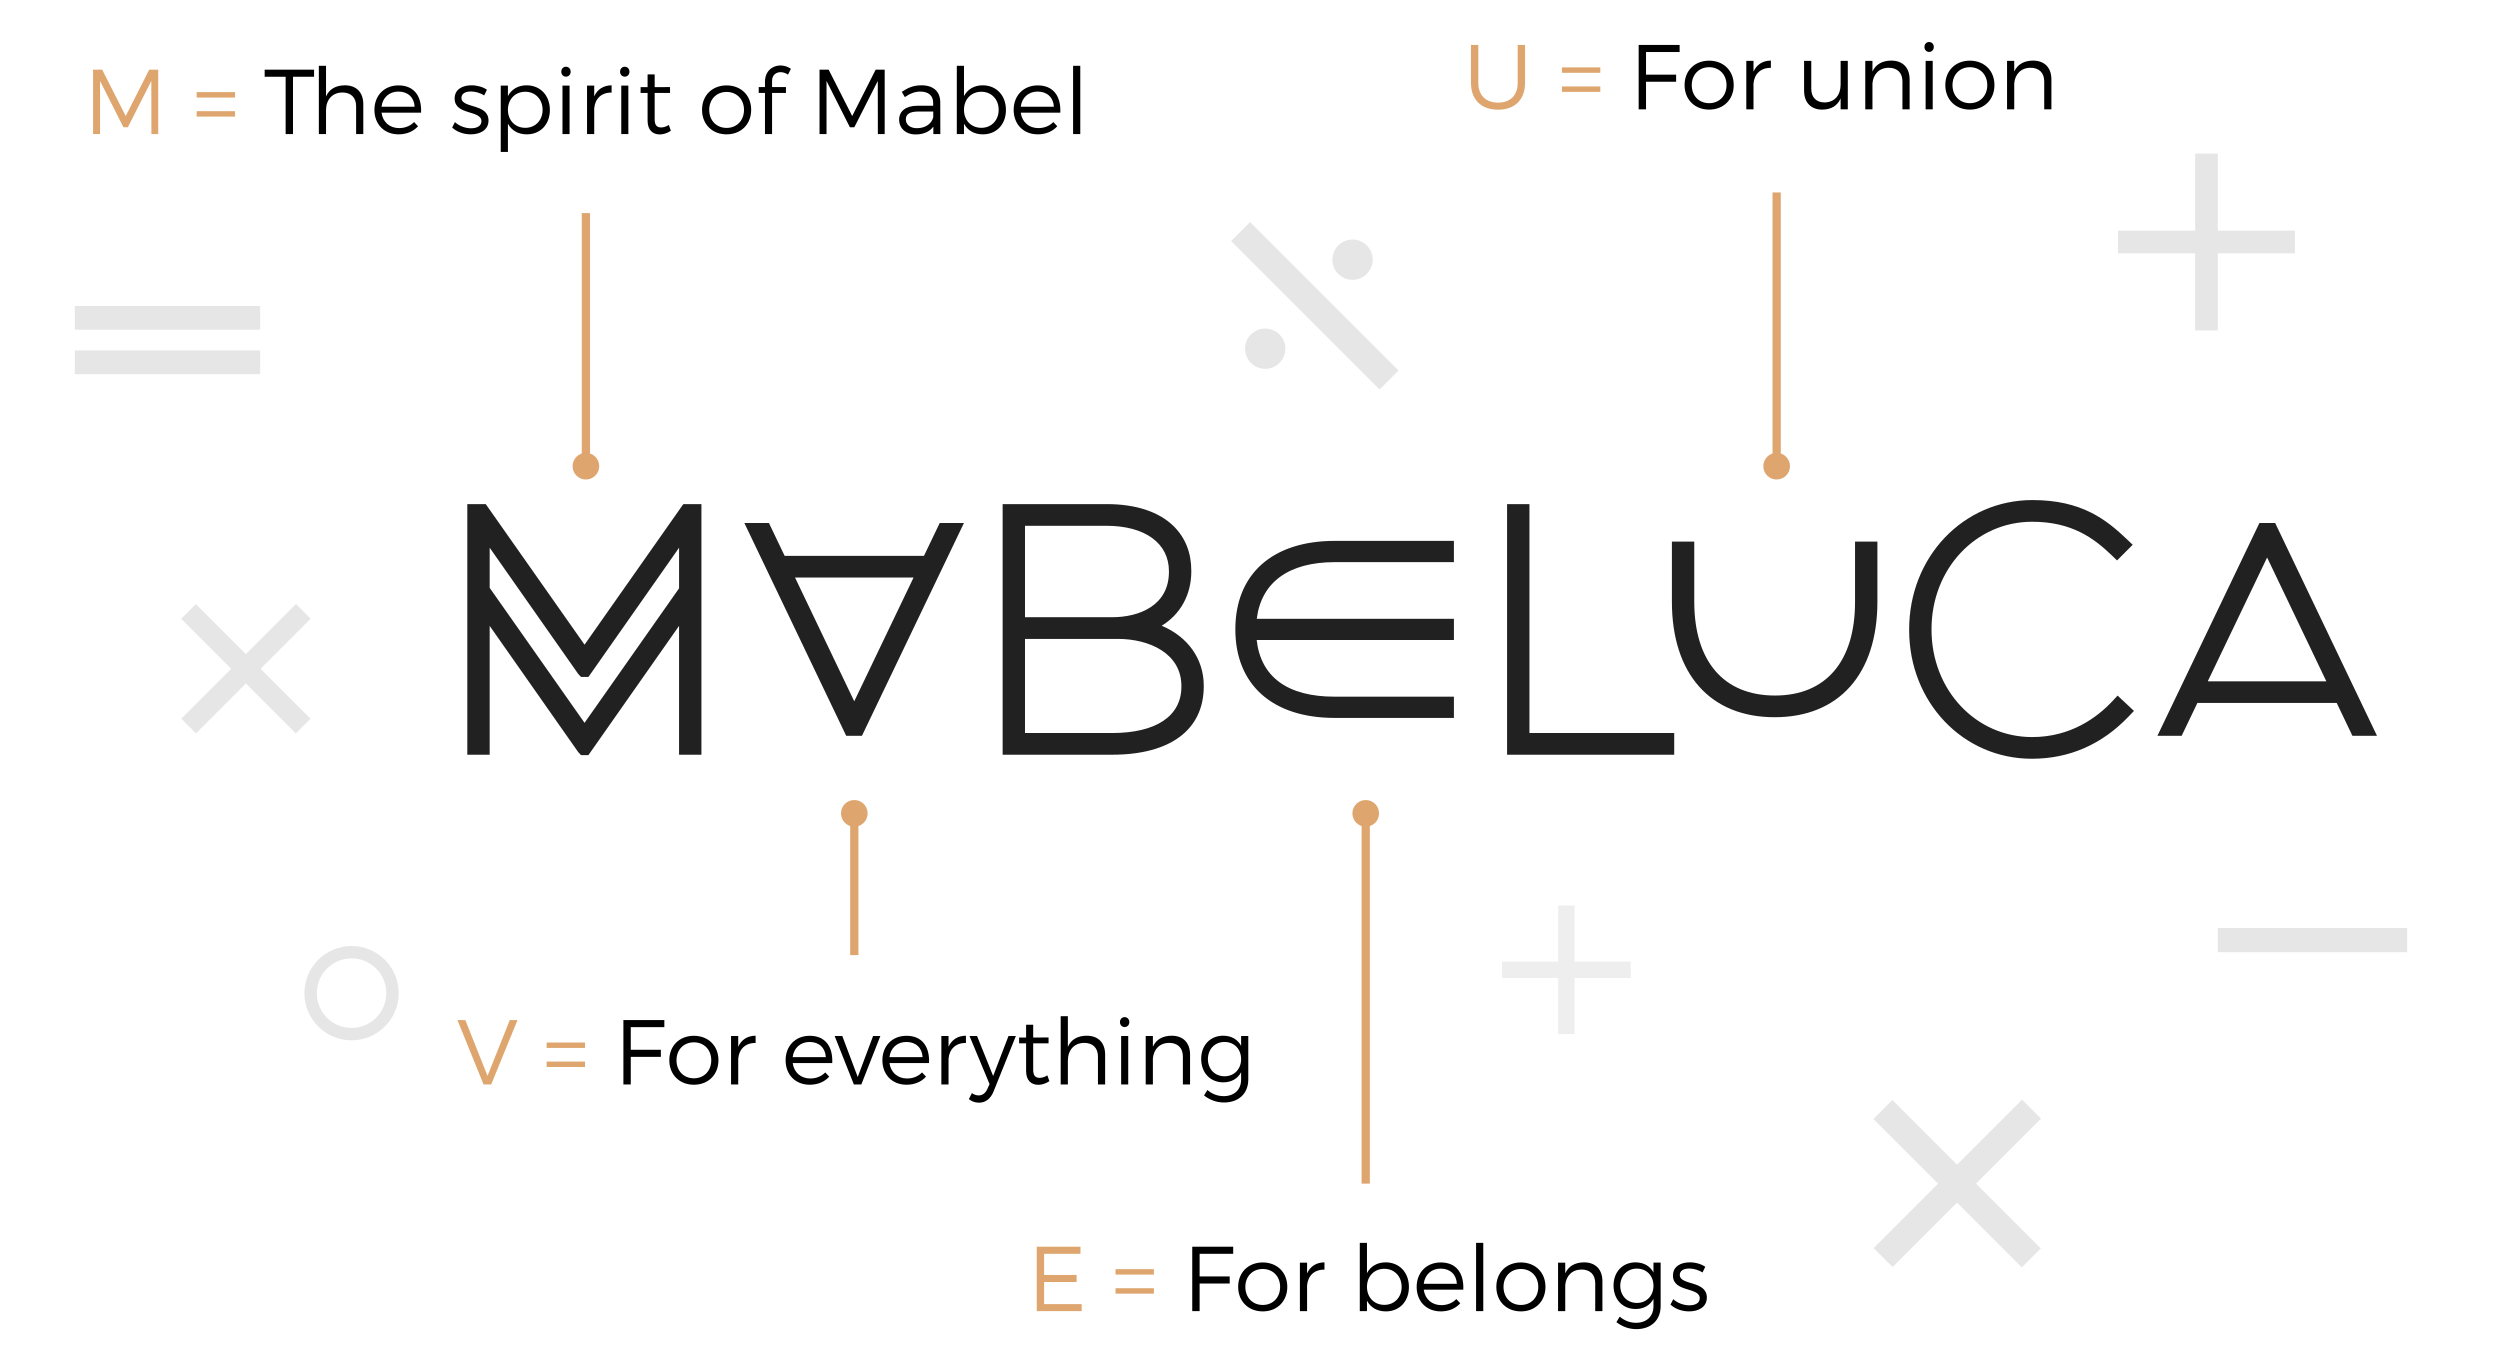 <?xml version="1.0" encoding="UTF-8"?> <!-- Generator: Adobe Illustrator 17.0.0, SVG Export Plug-In . SVG Version: 6.00 Build 0) --> <svg xmlns="http://www.w3.org/2000/svg" xmlns:xlink="http://www.w3.org/1999/xlink" version="1.1" id="Capa_1" x="0px" y="0px" width="605.333px" height="332px" viewBox="0 0 605.333 332" xml:space="preserve"> <g> <path fill="#212121" d="M323.186,130.965h28.854v5.148h-28.854c-11.125,0-17.789,4.863-18.883,13.726h47.737v5.122h-47.76 c1.008,8.985,7.498,13.726,18.837,13.726h28.923v5.146h-28.854c-15.071,0-24.069-8.012-24.069-21.434 C299.116,138.979,308.114,130.965,323.186,130.965z M449.167,131.136h5.415v14.55c0,17.519-9.301,27.978-24.88,27.978 c-15.579,0-24.879-10.459-24.879-27.978v-14.55h5.415v14.55c0,14.443,7.124,22.726,19.545,22.726 c12.318,0,19.384-8.253,19.384-22.644V131.136z M141.537,156.098l-23.922-34.039h-4.464v18.924v41.758h5.415v-31.195l0,0 l21.406,30.517l0.705,0.774h1.801l21.946-31.291l0,0v31.195h5.416v-41.758v-18.924h-4.382L141.537,156.098z M164.425,142.454 l-22.887,32.569l-22.97-32.685v-9.716l21.406,30.517l0.705,0.772h1.801l21.946-31.289V142.454z M281.285,151.513 c4.529-2.76,7.169-7.524,7.169-13.134v-0.163c0-4.338-1.413-7.949-4.2-10.735c-3.547-3.547-9.175-5.421-16.279-5.421h-25.205 v60.682h26.51c14.102,0,22.189-6.038,22.189-16.564v-0.165C291.47,159.561,287.624,154.169,281.285,151.513z M248.186,127.311 h19.709c9.342,0,15.144,4.21,15.144,10.987v0.162c0,8.102-7.107,10.989-13.758,10.989h-21.095V127.311z M286.055,166.258 c0,7.138-6.114,11.231-16.774,11.231h-21.095V154.7h22.481c7.66,0,15.389,3.525,15.389,11.395V166.258z M370.33,177.489h35.052 v5.252h-40.467v-60.682h5.415V177.489z M512.742,168.423l3.961,3.714l-1.261,1.321c-6.49,6.808-14.39,10.262-23.482,10.262 c-16.648,0-29.689-13.686-29.689-31.156v-0.165c0-17.562,13.112-31.318,29.851-31.318c11.926,0,17.869,4.718,22.933,9.548 l1.343,1.28l-3.793,3.79l-1.28-1.234c-4.38-4.223-9.747-8.132-19.284-8.132c-13.658,0-24.356,11.414-24.356,25.987v0.162 c0,14.573,10.698,25.987,24.356,25.987c9.361,0,15.751-4.742,19.463-8.718L512.742,168.423z M575.551,178.16l-5.849-12.221 l-0.487-1.018l0,0l-18.322-38.283h-3.814l-24.699,51.522h5.869l3.816-7.958h0.023h0h33.702l3.808,7.958H575.551z M563.258,164.966 H534.63l0.021-0.044h-0.056l14.348-29.93l14.319,29.93h-0.026L563.258,164.966z M223.719,134.6h-0.024h-33.702l-3.808-7.962h-5.953 l24.66,51.522h3.814l24.699-51.522h-5.869L223.719,134.6z M206.839,169.808l-14.319-29.93h0.026l-0.021-0.044h28.628l-0.021,0.044 h0.056L206.839,169.808z"></path> <g> <path fill="#DEA66E" d="M252.819,303.587v5.123h7.864v1.715h-7.864v5.348h9.09v1.693h-10.872V301.87h10.582v1.717H252.819z"></path> <path fill="#DEA66E" d="M270.106,308.62v-1.313h9.29v1.313H270.106z M270.106,313.234v-1.314h9.29v1.314H270.106z"></path> <path d="M290.466,303.587v5.48h7.285v1.715h-7.285v6.684h-1.782V301.87h9.914v1.717H290.466z"></path> <path d="M311.697,311.585c0,3.52-2.473,5.947-5.948,5.947s-5.948-2.428-5.948-5.947c0-3.498,2.473-5.904,5.948-5.904 S311.697,308.087,311.697,311.585z M301.539,311.607c0,2.584,1.76,4.367,4.21,4.367s4.211-1.783,4.211-4.367 c0-2.563-1.761-4.344-4.211-4.344S301.539,309.044,301.539,311.607z"></path> <path d="M316.487,308.331c0.779-1.715,2.228-2.65,4.21-2.674v1.762c-2.473-0.045-4.01,1.492-4.21,3.809v6.238h-1.738v-11.74h1.738 V308.331z"></path> <path d="M341.147,311.628c0,3.477-2.272,5.904-5.592,5.904c-2.094,0-3.698-0.957-4.566-2.584v2.518h-1.738v-16.531h1.738v7.33 c0.868-1.648,2.473-2.607,4.522-2.607C338.831,305.657,341.147,308.109,341.147,311.628z M339.387,311.585 c0-2.518-1.737-4.367-4.188-4.367c-2.473,0-4.21,1.826-4.21,4.367c0,2.561,1.737,4.365,4.21,4.365 C337.65,315.95,339.387,314.124,339.387,311.585z"></path> <path d="M354.313,312.275h-9.579c0.312,2.295,1.982,3.742,4.255,3.742c1.448,0,2.718-0.512,3.631-1.469l0.958,1.023 c-1.113,1.248-2.762,1.961-4.723,1.961c-3.453,0-5.837-2.428-5.837-5.926s2.406-5.926,5.814-5.926 C352.62,305.657,354.492,308.286,354.313,312.275z M352.754,310.849c-0.111-2.25-1.626-3.676-3.921-3.676 c-2.228,0-3.832,1.447-4.099,3.676H352.754z"></path> <path d="M357.41,317.466v-16.531h1.738v16.531H357.41z"></path> <path d="M374.207,311.585c0,3.52-2.473,5.947-5.948,5.947s-5.948-2.428-5.948-5.947c0-3.498,2.473-5.904,5.948-5.904 S374.207,308.087,374.207,311.585z M364.048,311.607c0,2.584,1.76,4.367,4.21,4.367s4.211-1.783,4.211-4.367 c0-2.563-1.761-4.344-4.211-4.344S364.048,309.044,364.048,311.607z"></path> <path d="M387.997,310.226v7.24h-1.738v-6.773c0-2.072-1.247-3.297-3.319-3.297c-2.316,0.023-3.742,1.537-3.942,3.766v6.305h-1.738 v-11.74h1.738v2.584c0.824-1.783,2.405-2.629,4.544-2.652C386.348,305.657,387.997,307.396,387.997,310.226z"></path> <path d="M402.098,316.24c0,3.432-2.339,5.592-5.903,5.592c-1.85-0.021-3.387-0.623-4.813-1.691l0.803-1.338 c1.158,0.959,2.383,1.471,3.942,1.492c2.563,0,4.233-1.559,4.233-4.01v-1.781c-0.824,1.559-2.34,2.449-4.322,2.449 c-3.163,0-5.347-2.338-5.347-5.68c0-3.275,2.161-5.592,5.302-5.615c2.006,0,3.521,0.893,4.367,2.451v-2.383h1.737V316.24z M400.361,311.339c0-2.451-1.671-4.166-4.01-4.166c-2.362,0-4.011,1.738-4.033,4.166c0.022,2.406,1.671,4.145,4.033,4.145 C398.69,315.484,400.361,313.745,400.361,311.339z"></path> <path d="M412.902,306.728l-0.668,1.381c-0.913-0.578-2.094-0.957-3.186-0.957c-1.314,0-2.317,0.467-2.317,1.559 c0,2.607,6.55,1.27,6.55,5.48c0,2.316-2.049,3.342-4.3,3.342c-1.671,0-3.386-0.58-4.5-1.648l0.669-1.314 c1.002,0.936,2.518,1.492,3.898,1.492s2.495-0.512,2.518-1.67c0.066-2.83-6.506-1.381-6.483-5.547c0-2.25,1.938-3.188,4.077-3.188 C410.563,305.657,411.922,306.06,412.902,306.728z"></path> </g> <g> <path fill="#DEA66E" d="M369.265,20.06c0,4.055-2.45,6.505-6.527,6.505c-4.1,0-6.572-2.45-6.572-6.505v-9.179h1.782v9.179 c0,3.029,1.827,4.79,4.79,4.79s4.745-1.761,4.745-4.79v-9.179h1.782V20.06z"></path> <path fill="#DEA66E" d="M378.198,17.632v-1.313h9.29v1.313H378.198z M378.198,22.244v-1.314h9.29v1.314H378.198z"></path> <path d="M398.559,12.597v5.48h7.285v1.715h-7.285v6.684h-1.782V10.882h9.914v1.716H398.559z"></path> <path d="M419.789,20.595c0,3.52-2.473,5.947-5.948,5.947s-5.948-2.428-5.948-5.947c0-3.498,2.473-5.904,5.948-5.904 S419.789,17.097,419.789,20.595z M409.63,20.617c0,2.585,1.761,4.367,4.211,4.367s4.211-1.782,4.211-4.367 c0-2.562-1.761-4.344-4.211-4.344S409.63,18.055,409.63,20.617z"></path> <path d="M424.579,17.343c0.779-1.716,2.228-2.651,4.21-2.674v1.761c-2.473-0.045-4.01,1.492-4.21,3.809v6.238h-1.738v-11.74h1.738 V17.343z"></path> <path d="M447.413,26.476h-1.738v-2.651c-0.779,1.827-2.339,2.696-4.455,2.718c-2.74,0-4.389-1.737-4.389-4.566v-7.24h1.737v6.772 c0,2.071,1.226,3.297,3.253,3.297c2.428-0.045,3.854-1.805,3.854-4.3v-5.77h1.738V26.476z"></path> <path d="M462.383,19.236v7.24h-1.738v-6.772c0-2.072-1.247-3.297-3.319-3.297c-2.316,0.022-3.742,1.537-3.942,3.765v6.305h-1.738 v-11.74h1.738v2.584c0.824-1.782,2.405-2.629,4.544-2.651C460.735,14.669,462.383,16.407,462.383,19.236z"></path> <path d="M468.241,11.372c0,0.69-0.489,1.203-1.136,1.203c-0.646,0-1.136-0.513-1.136-1.203s0.49-1.203,1.136-1.203 C467.752,10.169,468.241,10.681,468.241,11.372z M466.258,26.476v-11.74h1.716v11.74H466.258z"></path> <path d="M482.922,20.595c0,3.52-2.473,5.947-5.948,5.947s-5.948-2.428-5.948-5.947c0-3.498,2.473-5.904,5.948-5.904 S482.922,17.097,482.922,20.595z M472.764,20.617c0,2.585,1.76,4.367,4.21,4.367s4.211-1.782,4.211-4.367 c0-2.562-1.761-4.344-4.211-4.344S472.764,18.055,472.764,20.617z"></path> <path d="M496.713,19.236v7.24h-1.738v-6.772c0-2.072-1.247-3.297-3.319-3.297c-2.316,0.022-3.742,1.537-3.942,3.765v6.305h-1.738 v-11.74h1.738v2.584c0.824-1.782,2.405-2.629,4.544-2.651C495.064,14.669,496.713,16.407,496.713,19.236z"></path> </g> <g> <path fill="#DEA66E" d="M36.661,32.465L36.638,19.61l-5.681,11.206h-1.069L24.23,19.61v12.854h-1.693V16.87h2.206l5.703,11.229 l5.681-11.229h2.183v15.595H36.661z"></path> <path fill="#DEA66E" d="M47.621,23.62v-1.313h9.29v1.313H47.621z M47.621,28.232v-1.314h9.29v1.314H47.621z"></path> <path d="M70.945,18.586v13.879h-1.782V18.586h-5.079V16.87h11.963v1.716H70.945z"></path> <path d="M87.965,25.224v7.24h-1.738v-6.772c0-2.072-1.247-3.297-3.319-3.297c-2.495,0.022-3.965,1.782-3.965,4.3v5.77h-1.738 v-16.53h1.738v7.419c0.802-1.827,2.405-2.674,4.566-2.696C86.317,20.657,87.965,22.395,87.965,25.224z"></path> <path d="M101.955,27.274h-9.579c0.312,2.294,1.982,3.742,4.255,3.742c1.448,0,2.718-0.513,3.631-1.47l0.958,1.024 c-1.113,1.247-2.763,1.96-4.723,1.96c-3.453,0-5.837-2.428-5.837-5.926c0-3.497,2.406-5.926,5.814-5.926 C100.261,20.657,102.133,23.286,101.955,27.274z M100.395,25.848c-0.111-2.25-1.626-3.676-3.921-3.676 c-2.228,0-3.832,1.447-4.099,3.676H100.395z"></path> <path d="M117.905,21.726l-0.668,1.382c-0.913-0.579-2.094-0.958-3.186-0.958c-1.314,0-2.317,0.468-2.317,1.56 c0,2.606,6.55,1.27,6.55,5.48c0,2.316-2.05,3.341-4.3,3.341c-1.67,0-3.386-0.579-4.5-1.648l0.669-1.314 c1.002,0.936,2.517,1.493,3.898,1.493c1.381,0,2.495-0.513,2.518-1.671c0.066-2.829-6.506-1.381-6.483-5.547 c0-2.25,1.938-3.187,4.077-3.187C115.566,20.657,116.925,21.058,117.905,21.726z"></path> <path d="M133.142,26.628c0,3.476-2.272,5.903-5.592,5.903c-2.094,0-3.698-0.957-4.566-2.584v6.84h-1.738V20.724h1.738v2.539 c0.868-1.648,2.473-2.606,4.522-2.606C130.826,20.657,133.142,23.108,133.142,26.628z M131.382,26.584 c0-2.518-1.737-4.367-4.188-4.367c-2.473,0-4.21,1.827-4.21,4.367c0,2.562,1.737,4.366,4.21,4.366 C129.645,30.95,131.382,29.123,131.382,26.584z"></path> <path d="M138.177,17.36c0,0.69-0.49,1.203-1.137,1.203s-1.136-0.513-1.136-1.203s0.489-1.203,1.136-1.203 S138.177,16.67,138.177,17.36z M136.194,32.465v-11.74h1.716v11.74H136.194z"></path> <path d="M143.88,23.331c0.779-1.716,2.228-2.651,4.21-2.674v1.761c-2.473-0.045-4.01,1.492-4.21,3.809v6.238h-1.738v-11.74h1.738 V23.331z"></path> <path d="M152.412,17.36c0,0.69-0.489,1.203-1.136,1.203c-0.646,0-1.136-0.513-1.136-1.203s0.49-1.203,1.136-1.203 C151.922,16.157,152.412,16.67,152.412,17.36z M150.429,32.465v-11.74h1.716v11.74H150.429z"></path> <path d="M162.437,31.663c-0.824,0.557-1.715,0.868-2.65,0.891c-1.716,0-2.985-1.024-2.985-3.342v-6.705h-1.693v-1.403h1.693 v-3.097h1.715v3.097l3.721-0.022v1.426h-3.721V28.9c0,1.426,0.558,1.961,1.56,1.961c0.602,0,1.226-0.201,1.871-0.602 L162.437,31.663z"></path> <path d="M181.885,26.584c0,3.52-2.473,5.947-5.948,5.947s-5.948-2.428-5.948-5.947c0-3.498,2.473-5.904,5.948-5.904 S181.885,23.086,181.885,26.584z M171.726,26.605c0,2.585,1.761,4.367,4.211,4.367s4.211-1.782,4.211-4.367 c0-2.562-1.761-4.344-4.211-4.344S171.726,24.044,171.726,26.605z"></path> <path d="M186.942,19.566v1.515h3.363v1.426h-3.363v9.958h-1.716v-9.958h-1.515v-1.426h1.515v-1.292 c0-2.563,1.805-3.943,3.766-3.943c0.891,0.022,1.804,0.289,2.517,0.824l-0.713,1.403c-0.534-0.379-1.181-0.602-1.782-0.602 C187.878,17.471,186.942,18.207,186.942,19.566z"></path> <path d="M212.56,32.465l-0.022-12.854l-5.681,11.206h-1.069L200.13,19.61v12.854h-1.693V16.87h2.206l5.703,11.229l5.681-11.229 h2.183v15.595H212.56z"></path> <path d="M225.994,30.66c-0.936,1.27-2.429,1.894-4.3,1.894c-2.429,0-3.987-1.56-3.987-3.587c0-2.049,1.626-3.341,4.389-3.363 h3.854v-0.69c0-1.716-1.069-2.74-3.141-2.74c-1.292,0-2.495,0.489-3.721,1.336l-0.735-1.27c1.515-1.003,2.785-1.582,4.79-1.582 c2.896,0,4.5,1.537,4.522,4.055l0.022,7.753h-1.693V30.66z M225.971,28.41v-1.403h-3.653c-1.961,0-2.985,0.602-2.985,1.894 s1.047,2.139,2.695,2.139C224.011,31.039,225.526,30.036,225.971,28.41z"></path> <path d="M243.571,26.628c0,3.476-2.272,5.903-5.592,5.903c-2.094,0-3.698-0.957-4.566-2.584v2.518h-1.738v-16.53h1.738v7.329 c0.868-1.648,2.473-2.606,4.522-2.606C241.255,20.657,243.571,23.108,243.571,26.628z M241.811,26.584 c0-2.518-1.737-4.367-4.188-4.367c-2.473,0-4.21,1.827-4.21,4.367c0,2.562,1.737,4.366,4.21,4.366 C240.074,30.95,241.811,29.123,241.811,26.584z"></path> <path d="M256.736,27.274h-9.579c0.312,2.294,1.982,3.742,4.255,3.742c1.448,0,2.718-0.513,3.631-1.47l0.958,1.024 c-1.113,1.247-2.763,1.96-4.723,1.96c-3.453,0-5.837-2.428-5.837-5.926c0-3.497,2.406-5.926,5.814-5.926 C255.043,20.657,256.915,23.286,256.736,27.274z M255.176,25.848c-0.111-2.25-1.626-3.676-3.921-3.676 c-2.228,0-3.832,1.447-4.099,3.676H255.176z"></path> <path d="M259.833,32.465v-16.53h1.738v16.53H259.833z"></path> </g> <line fill="none" stroke="#DEA66E" stroke-width="2" stroke-miterlimit="10" x1="206.855" y1="196.725" x2="206.855" y2="231.264"></line> <g> <path fill="#DEA66E" d="M117.086,262.585l-6.327-15.594h1.916l5.369,13.521l5.391-13.521h1.871l-6.371,15.594H117.086z"></path> <path fill="#DEA66E" d="M132.367,253.741v-1.314h9.29v1.314H132.367z M132.367,258.353v-1.314h9.29v1.314H132.367z"></path> <path d="M152.728,248.706v5.48h7.285v1.715h-7.285v6.684h-1.782v-15.594h9.914v1.715H152.728z"></path> <path d="M173.959,256.704c0,3.52-2.473,5.947-5.948,5.947s-5.948-2.428-5.948-5.947c0-3.498,2.473-5.904,5.948-5.904 S173.959,253.206,173.959,256.704z M163.8,256.726c0,2.586,1.76,4.367,4.21,4.367s4.211-1.781,4.211-4.367 c0-2.561-1.761-4.344-4.211-4.344S163.8,254.165,163.8,256.726z"></path> <path d="M178.749,253.452c0.779-1.717,2.228-2.652,4.21-2.674v1.76c-2.473-0.045-4.01,1.492-4.21,3.809v6.238h-1.738v-11.74h1.738 V253.452z"></path> <path d="M201.515,257.396h-9.579c0.312,2.293,1.982,3.742,4.255,3.742c1.448,0,2.718-0.514,3.631-1.471l0.958,1.025 c-1.113,1.246-2.763,1.959-4.723,1.959c-3.453,0-5.837-2.428-5.837-5.926c0-3.496,2.406-5.926,5.814-5.926 C199.822,250.779,201.694,253.407,201.515,257.396z M199.956,255.97c-0.111-2.25-1.626-3.676-3.921-3.676 c-2.228,0-3.832,1.447-4.099,3.676H199.956z"></path> <path d="M206.751,262.585l-4.656-11.74h1.85l3.742,9.936l3.721-9.936h1.76l-4.611,11.74H206.751z"></path> <path d="M224.951,257.396h-9.579c0.312,2.293,1.982,3.742,4.255,3.742c1.448,0,2.718-0.514,3.631-1.471l0.958,1.025 c-1.113,1.246-2.763,1.959-4.723,1.959c-3.453,0-5.837-2.428-5.837-5.926c0-3.496,2.406-5.926,5.814-5.926 C223.257,250.779,225.13,253.407,224.951,257.396z M223.391,255.97c-0.111-2.25-1.626-3.676-3.921-3.676 c-2.228,0-3.832,1.447-4.099,3.676H223.391z"></path> <path d="M229.673,253.452c0.779-1.717,2.228-2.652,4.21-2.674v1.76c-2.473-0.045-4.01,1.492-4.21,3.809v6.238h-1.738v-11.74h1.738 V253.452z"></path> <path d="M240.589,264.257c-0.735,1.805-1.961,2.74-3.521,2.74c-0.979,0-1.76-0.291-2.473-0.869l0.735-1.449 c0.534,0.379,1.069,0.559,1.648,0.559c0.913,0,1.671-0.559,2.139-1.648l0.49-1.092l-4.856-11.652h1.826l3.899,9.691l3.72-9.691 h1.782L240.589,264.257z"></path> <path d="M254.089,261.784c-0.824,0.557-1.715,0.867-2.65,0.891c-1.716,0-2.985-1.025-2.985-3.342v-6.705h-1.693v-1.404h1.693 v-3.096h1.715v3.096l3.721-0.021v1.426h-3.721v6.393c0,1.426,0.558,1.961,1.56,1.961c0.602,0,1.226-0.201,1.871-0.602 L254.089,261.784z"></path> <path d="M267.589,255.345v7.24h-1.738v-6.771c0-2.072-1.247-3.297-3.319-3.297c-2.495,0.021-3.965,1.781-3.965,4.299v5.77h-1.738 v-16.529h1.738v7.418c0.802-1.826,2.405-2.674,4.566-2.695C265.941,250.779,267.589,252.517,267.589,255.345z"></path> <path d="M273.449,247.482c0,0.689-0.49,1.203-1.137,1.203s-1.136-0.514-1.136-1.203c0-0.691,0.489-1.203,1.136-1.203 S273.449,246.79,273.449,247.482z M271.465,262.585v-11.74h1.716v11.74H271.465z"></path> <path d="M288.151,255.345v7.24h-1.738v-6.771c0-2.072-1.247-3.297-3.319-3.297c-2.316,0.021-3.742,1.537-3.942,3.764v6.305h-1.738 v-11.74h1.738v2.584c0.824-1.781,2.405-2.629,4.544-2.65C286.503,250.779,288.151,252.517,288.151,255.345z"></path> <path d="M302.253,261.361c0,3.43-2.339,5.592-5.903,5.592c-1.85-0.023-3.387-0.625-4.813-1.693l0.803-1.336 c1.158,0.957,2.383,1.469,3.942,1.492c2.563,0,4.233-1.561,4.233-4.01v-1.783c-0.824,1.561-2.34,2.451-4.322,2.451 c-3.163,0-5.347-2.34-5.347-5.682c0-3.273,2.161-5.592,5.302-5.613c2.006,0,3.521,0.891,4.367,2.451v-2.385h1.737V261.361z M300.515,256.46c0-2.451-1.671-4.166-4.01-4.166c-2.362,0-4.011,1.736-4.033,4.166c0.022,2.404,1.671,4.143,4.033,4.143 C298.844,260.603,300.515,258.865,300.515,256.46z"></path> </g> <circle fill="#DEA66E" cx="206.855" cy="196.942" r="3.229"></circle> <line fill="none" stroke="#DEA66E" stroke-width="2" stroke-miterlimit="10" x1="330.688" y1="196.725" x2="330.688" y2="286.601"></line> <circle fill="#DEA66E" cx="330.689" cy="196.942" r="3.229"></circle> <line fill="none" stroke="#DEA66E" stroke-width="2" stroke-miterlimit="10" x1="430.187" y1="113.095" x2="430.187" y2="46.597"></line> <circle fill="#DEA66E" cx="430.187" cy="112.878" r="3.229"></circle> <line fill="none" stroke="#DEA66E" stroke-width="2" stroke-miterlimit="10" x1="141.865" y1="113.095" x2="141.865" y2="51.596"></line> <circle fill="#DEA66E" cx="141.865" cy="112.878" r="3.229"></circle> <g opacity="0.1"> <rect x="531.521" y="37.183" width="5.482" height="42.831"></rect> <rect x="512.846" y="55.857" width="42.831" height="5.482"></rect> </g> <g opacity="0.1"> <rect x="18.126" y="74.09" width="44.868" height="5.743"></rect> <rect x="18.126" y="84.858" width="44.868" height="5.743"></rect> </g> <rect x="537.003" y="224.692" opacity="0.1" width="45.852" height="5.869"></rect> <g opacity="0.1"> <rect x="470.707" y="261.185" transform="matrix(0.707 0.707 -0.707 0.707 341.477 -251.197)" width="6.506" height="50.831"></rect> <rect x="470.707" y="261.185" transform="matrix(0.707 -0.707 0.707 0.707 -63.838 419.084)" width="6.506" height="50.831"></rect> </g> <g opacity="0.07"> <rect x="363.696" y="232.823" width="31.156" height="3.988"></rect> <rect x="377.28" y="219.239" width="3.988" height="31.156"></rect> </g> <g opacity="0.1"> <rect x="57.035" y="142.306" transform="matrix(0.707 0.707 -0.707 0.707 131.949 5.324)" width="5.026" height="39.264"></rect> <rect x="57.035" y="142.306" transform="matrix(0.707 -0.707 0.707 0.707 -97.066 89.538)" width="5.026" height="39.264"></rect> </g> <g opacity="0.1"> <rect x="315.152" y="48.595" transform="matrix(0.707 -0.707 0.707 0.707 40.926 246.824)" width="6.506" height="50.831"></rect> <circle cx="306.349" cy="84.431" r="4.88"></circle> <circle cx="327.493" cy="62.879" r="4.88"></circle> </g> <g opacity="0.1"> <path d="M95.041,240.478h-1.5c-0.001,2.329-0.94,4.423-2.465,5.952c-1.528,1.525-3.623,2.464-5.952,2.465 c-2.329-0.001-4.424-0.94-5.952-2.465c-1.525-1.528-2.464-3.623-2.465-5.952c0.001-2.329,0.94-4.424,2.465-5.952 c1.528-1.525,3.623-2.464,5.952-2.465c2.329,0.001,4.423,0.94,5.952,2.465c1.525,1.528,2.464,3.623,2.465,5.952H95.041h1.5 c0-6.306-5.111-11.417-11.417-11.417c-6.306,0-11.417,5.111-11.417,11.417c0,6.306,5.111,11.416,11.417,11.417 c6.306,0,11.416-5.111,11.417-11.417H95.041z"></path> </g> </g> </svg> 